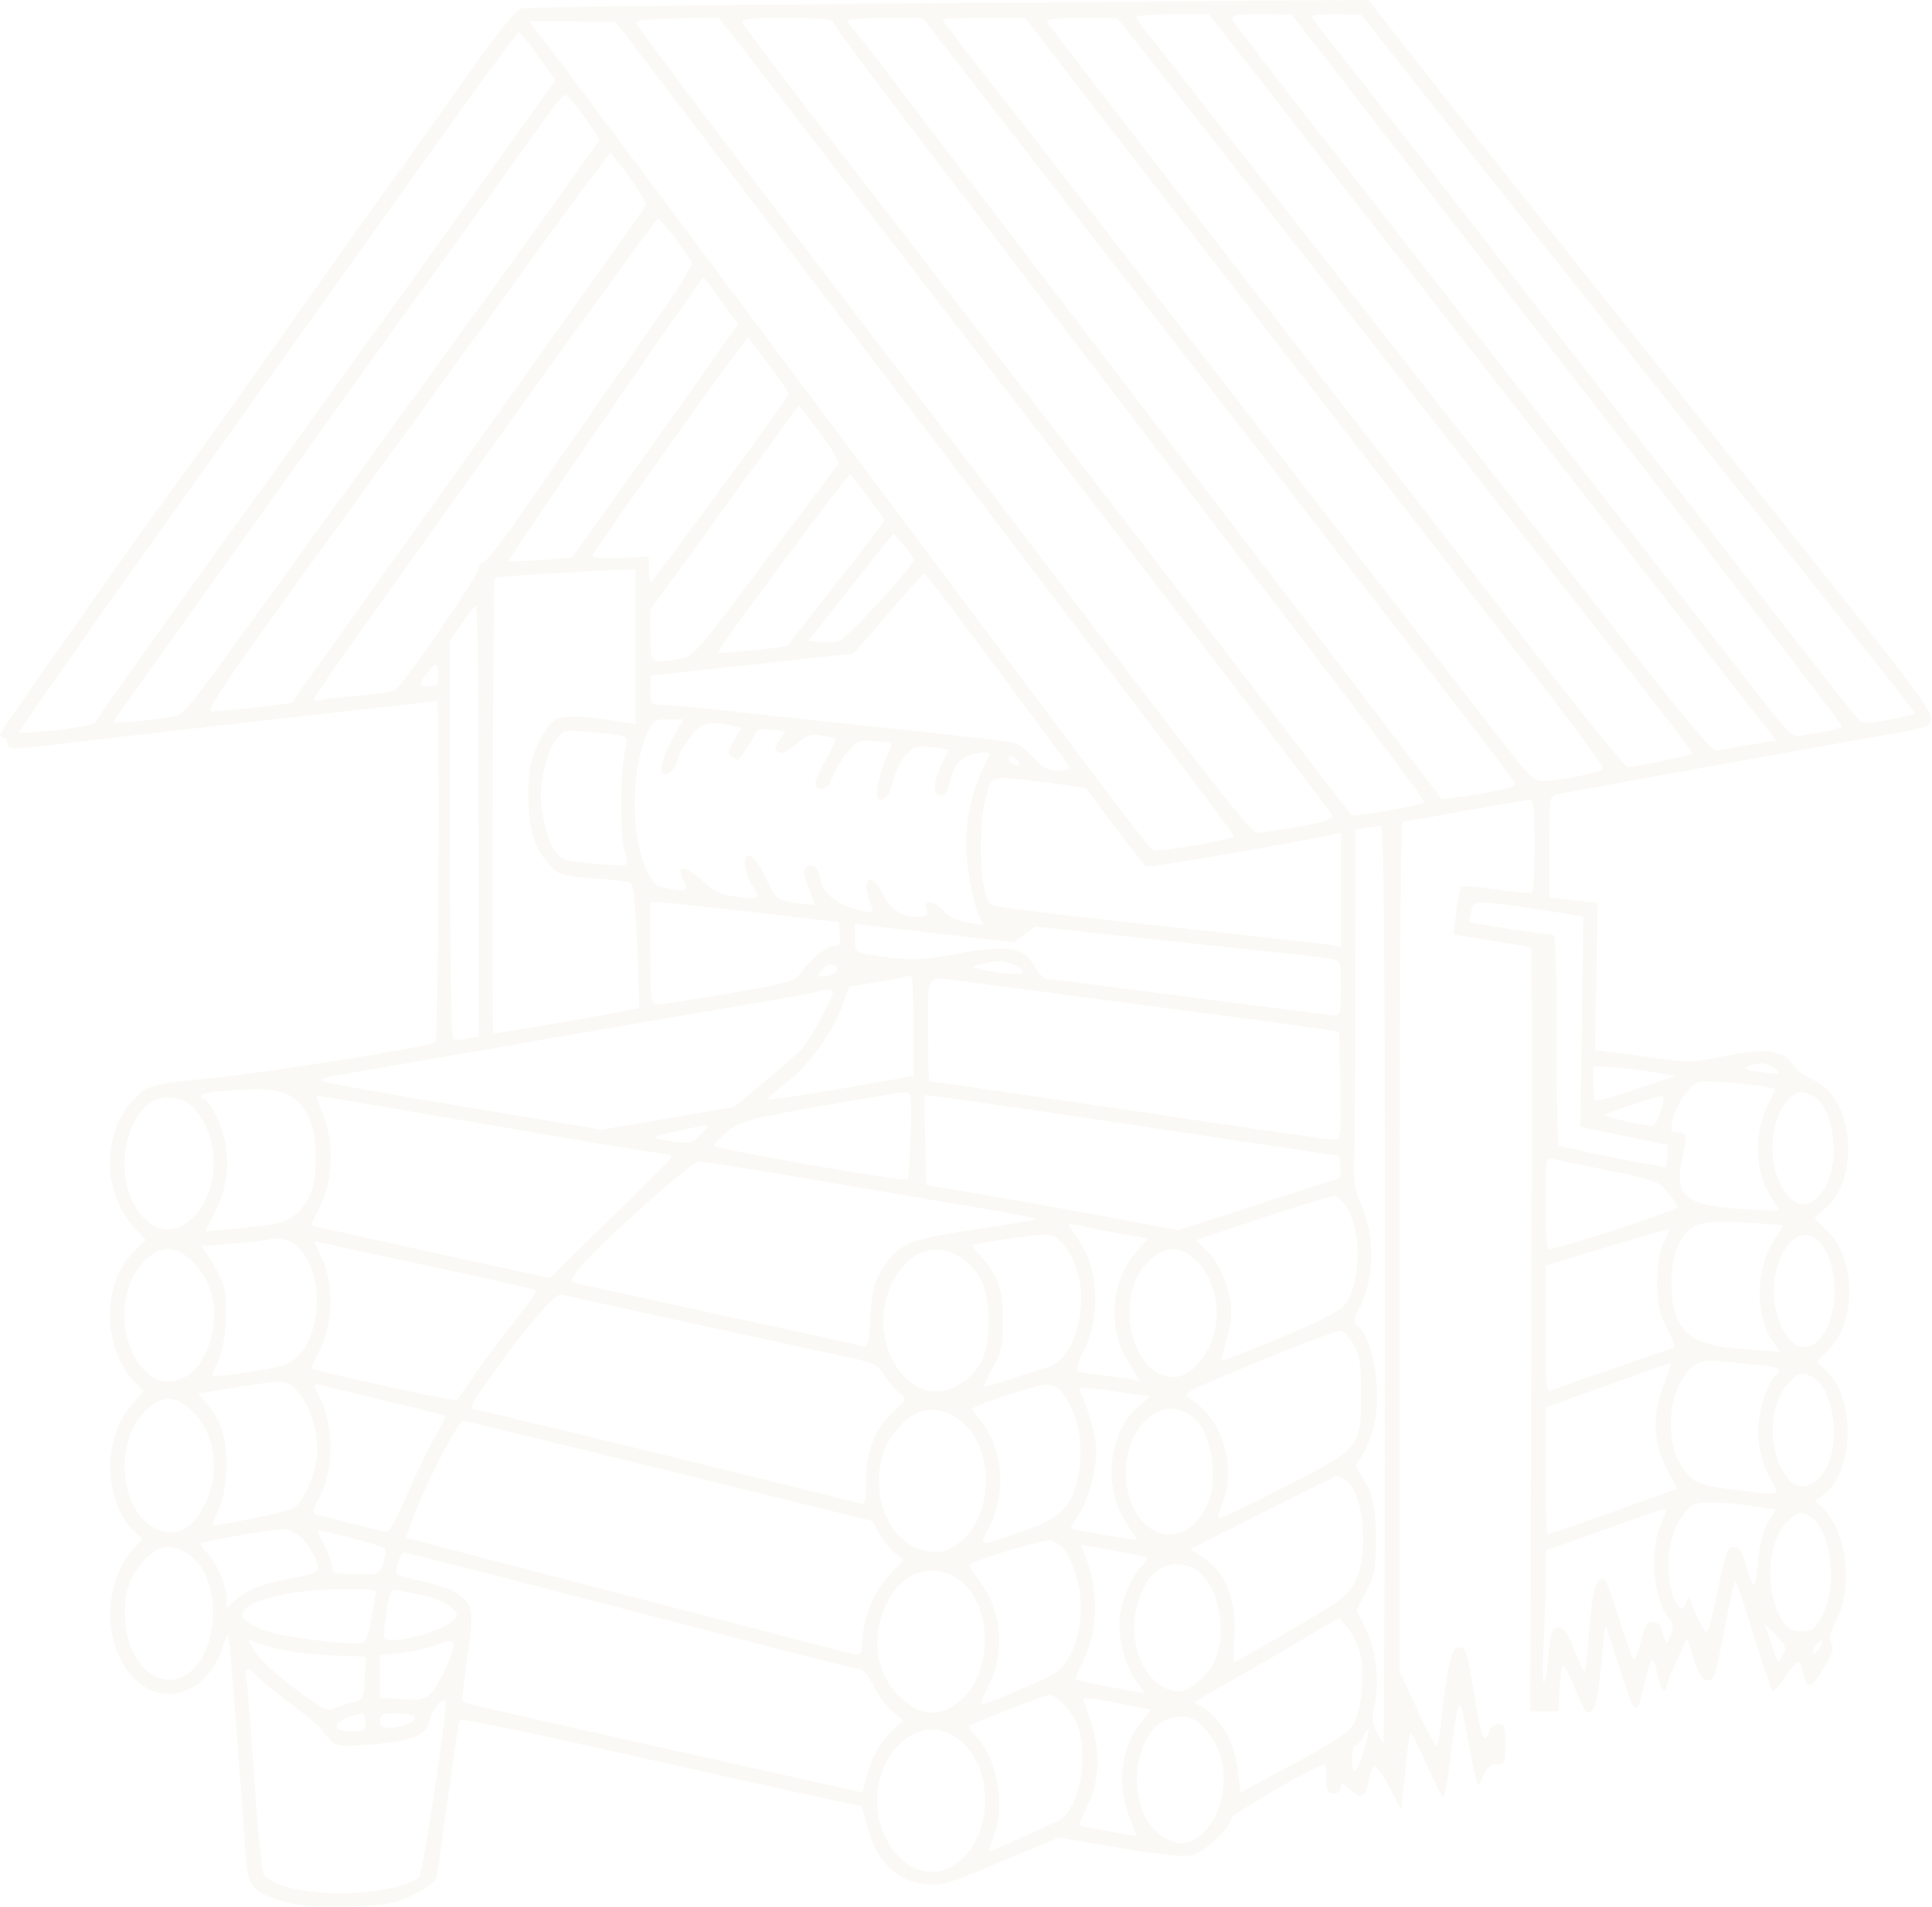 <?xml version="1.0" encoding="UTF-8"?> <svg xmlns="http://www.w3.org/2000/svg" width="231" height="228" viewBox="0 0 231 228" fill="none"> <path d="M104.9 0.437C81.963 0.612 62.826 0.874 62.302 1.005C61.734 1.136 59.506 3.932 56.579 8.039C53.957 11.796 48.846 18.962 45.219 23.986C41.637 29.01 36.132 36.743 33.03 41.112C29.928 45.525 25.646 51.467 23.593 54.35C14.024 67.545 0 87.468 0 87.817C0 88.036 0.218 88.21 0.437 88.21C0.699 88.21 0.874 88.516 0.874 88.866C0.874 89.696 1.529 89.696 8.083 88.866C10.966 88.516 16.864 87.817 21.19 87.337C40.544 85.152 52.079 83.841 52.253 83.841C52.647 83.841 52.428 124.429 52.035 124.648C51.161 125.216 30.802 128.449 24.772 128.973C19.617 129.454 18.088 129.76 17.127 130.459C12.233 134.085 11.753 142.299 16.209 146.974L17.432 148.284L15.903 149.77C12.19 153.44 12.233 161.129 16.034 165.192L17.17 166.372L15.597 168.163C12.19 172.139 12.452 179.872 16.122 183.193L17.039 184.023L15.991 185.159C12.277 189.178 12.233 196.78 15.947 200.625C19.573 204.339 24.903 202.46 26.651 196.868C27 195.863 27.306 195.339 27.35 195.688C27.481 196.256 29.054 216.878 29.447 222.776C29.666 225.616 30.408 226.359 33.947 227.407C35.739 227.931 37.705 228.062 41.68 227.975C46.399 227.8 47.229 227.669 49.457 226.577C50.812 225.922 52.035 225.004 52.166 224.611C52.297 224.218 52.909 219.849 53.564 214.912C54.219 209.975 54.875 205.824 55.006 205.649C55.137 205.475 63.525 207.222 73.618 209.494C83.71 211.766 94.458 214.169 97.516 214.824L103.065 216.004L103.546 217.97C104.725 222.557 107.128 225.004 110.754 225.31C112.721 225.485 113.725 225.179 119.755 222.601L126.57 219.718L133.954 220.985C139.197 221.858 141.731 222.121 142.692 221.815C144.134 221.422 147.236 218.407 147.236 217.402C147.236 216.965 157.59 210.98 158.377 210.98C158.508 210.98 158.595 211.766 158.595 212.727C158.595 214.169 158.726 214.475 159.469 214.475C159.993 214.475 160.343 214.169 160.343 213.732C160.343 213.12 160.518 213.164 161.391 213.994C162.702 215.218 163.27 214.912 163.663 212.946C163.794 212.072 164.1 211.285 164.319 211.198C164.493 211.067 165.323 212.203 166.11 213.688L167.508 216.441L167.989 211.984C168.207 209.538 168.513 207.441 168.644 207.353C168.775 207.222 169.649 208.882 170.566 211.023C171.527 213.164 172.401 214.912 172.576 214.912C172.707 214.912 173.1 212.902 173.406 210.412C174.367 202.46 174.498 202.285 175.372 207.266C175.809 209.669 176.29 212.116 176.464 212.683C176.77 213.732 176.77 213.732 177.338 212.378C177.775 211.373 178.212 210.98 178.955 210.98C179.916 210.98 180.003 210.805 180.003 208.577C180.003 206.479 179.872 206.174 179.173 206.174C178.693 206.174 178.168 206.567 178.037 207.047C177.513 208.751 177.12 207.878 176.333 202.984C175.328 197.086 175.328 196.999 174.324 196.999C173.537 196.999 173.013 199.445 172.27 206.261C172.139 207.659 171.877 208.795 171.746 208.795C171.571 208.795 170.523 206.785 169.387 204.295L167.333 199.839V149.027C167.333 121.109 167.464 98.259 167.683 98.259C167.857 98.259 171.222 97.691 175.197 96.948C179.173 96.249 182.668 95.638 182.974 95.638C183.367 95.638 183.499 96.992 183.499 101.055C183.499 104.07 183.324 106.604 183.149 106.735C182.931 106.866 181.008 106.691 178.867 106.342C176.727 106.036 174.848 105.905 174.717 106.08C174.542 106.211 174.28 107.565 174.105 109.051L173.799 111.759L175.285 111.978C176.071 112.153 178.081 112.458 179.785 112.721C181.445 112.939 182.931 113.245 183.062 113.376C183.193 113.507 183.193 134.085 183.105 159.119L182.974 204.645H184.634H186.338L186.469 201.892C186.557 200.407 186.732 199.183 186.906 199.183C187.081 199.183 187.693 200.363 188.261 201.805C188.872 203.29 189.44 204.557 189.615 204.645C190.533 205.212 191.013 203.727 191.406 199.402C191.625 196.78 191.887 194.596 191.974 194.508C192.018 194.421 192.848 196.78 193.722 199.708C195.513 205.431 195.688 205.518 196.649 201.237C196.955 199.839 197.348 198.615 197.523 198.528C197.698 198.397 197.96 199.096 198.135 200.057C198.397 201.717 199.183 202.897 199.227 201.717C199.271 201.411 199.839 199.97 200.494 198.528L201.717 195.906L202.504 198.397C203.072 200.188 203.552 200.931 204.077 200.931C204.994 200.931 204.994 200.931 206.261 194.465C206.785 191.537 207.353 189.135 207.484 189.135C207.659 189.135 208.62 192.105 209.713 195.688C210.805 199.271 211.81 202.242 211.984 202.242C212.159 202.242 212.858 201.455 213.47 200.494C214.125 199.533 214.781 198.746 214.999 198.746C215.174 198.746 215.436 199.314 215.611 200.057C216.048 202.067 216.528 201.979 218.014 199.533C219.106 197.785 219.324 197.086 218.975 196.518C218.625 195.994 218.756 195.295 219.587 193.722C221.596 189.746 220.81 183.193 218.014 180.396L217.053 179.435L217.97 178.78C221.64 176.246 221.946 167.377 218.494 164.056L217.227 162.833L218.625 161.435C221.99 158.027 221.946 150.469 218.494 147.192L216.921 145.663L218.32 144.44C222.514 140.77 221.553 131.027 216.79 129.148C215.873 128.755 214.781 127.968 214.387 127.357C213.208 125.565 211.285 125.303 206.348 126.264C202.198 127.095 201.892 127.095 196.387 126.308L190.707 125.565L190.882 116.74L191.013 107.958L188.13 107.652L185.246 107.347V101.274C185.246 95.332 185.246 95.201 186.251 94.982C187.212 94.764 210.805 90.482 222.383 88.429C230.815 86.943 230.596 87.031 230.902 86.026C231.121 85.327 228.98 82.356 221.028 72.351C184.722 26.782 176.464 16.384 169.299 7.253L163.619 0L155.1 0.044C150.425 0.087 127.837 0.262 104.9 0.437ZM150.425 9.219C153.658 13.369 158.551 19.661 161.26 23.156C164.013 26.651 172.226 37.18 179.523 46.53C195.775 67.283 210.543 86.201 211.591 87.555L212.334 88.56L209.188 89.084C207.441 89.346 205.693 89.652 205.3 89.783C204.863 89.914 202.067 86.725 196.343 79.385C191.8 73.574 183.673 63.22 178.256 56.317C159.425 32.287 148.241 18.044 143.304 11.753C140.595 8.257 137.799 4.719 137.1 3.888C136.444 3.058 135.876 2.228 135.876 2.053C135.876 1.835 137.799 1.704 140.202 1.704H144.527L150.425 9.219ZM163.663 13.631C168.731 20.185 183.542 39.234 196.518 55.967C209.538 72.7 220.198 86.594 220.198 86.812C220.198 87.031 219.324 87.337 218.232 87.468C217.14 87.642 215.829 87.861 215.261 87.992C214.387 88.21 213.776 87.642 210.586 83.535C208.577 80.958 204.12 75.278 200.756 70.953C197.348 66.627 187.605 54.132 179.086 43.209C170.566 32.287 159.993 18.743 155.581 13.151C151.212 7.515 147.498 2.665 147.367 2.316C147.192 1.835 147.804 1.704 150.775 1.704L154.445 1.748L163.663 13.631ZM167.639 7.952C174.105 16.165 211.722 63.482 224.873 79.997C227.101 82.793 228.936 85.196 228.936 85.283C228.936 85.414 227.538 85.764 225.834 86.07C222.994 86.594 222.732 86.55 221.99 85.764C221.203 84.977 207.79 67.763 175.241 25.733C167.683 15.991 160.474 6.728 159.163 5.112C157.896 3.495 156.848 2.097 156.848 1.966C156.848 1.791 158.158 1.704 159.818 1.704L162.746 1.748L167.639 7.952ZM87.249 3.801C87.992 4.719 89.565 6.772 90.744 8.301C91.924 9.83 98.172 17.957 104.682 26.389C144.92 78.555 159.076 96.992 159.294 97.516C159.469 97.953 158.464 98.303 155.406 98.827C153.178 99.22 150.906 99.57 150.425 99.57C149.508 99.57 146.886 96.206 117.745 57.846C100.269 34.865 98.303 32.287 87.249 17.782C81.089 9.699 76.021 2.884 76.021 2.665C76.021 2.447 78.249 2.272 80.958 2.185L85.895 2.097L87.249 3.801ZM99.614 2.621C99.614 3.015 104.157 9.044 119.711 29.36C121.022 31.107 124.648 35.87 127.75 39.933C130.896 44.04 136.575 51.467 140.464 56.535C166.328 90.22 170.435 95.725 170.26 95.944C169.823 96.337 161.872 97.735 161.61 97.473C161.435 97.298 159.6 94.895 157.459 92.142C150.687 83.317 147.454 79.123 136.969 65.492C131.333 58.152 122.594 46.836 117.614 40.37C112.589 33.86 104.157 22.894 98.783 15.991C93.453 9.088 88.953 3.102 88.822 2.752C88.647 2.228 89.477 2.141 94.109 2.141C97.778 2.141 99.614 2.316 99.614 2.621ZM131.07 28.879C142.473 43.559 153.309 57.496 155.1 59.812C156.891 62.171 163.445 70.603 169.649 78.599C175.853 86.55 181.008 93.322 181.139 93.628C181.314 94.021 180.047 94.414 176.901 94.939C174.455 95.332 172.401 95.594 172.358 95.55C172.226 95.332 151.124 67.589 148.983 64.836C143.347 57.496 112.24 16.777 107.915 11.097C105.206 7.471 102.628 4.151 102.147 3.626C101.711 3.146 101.361 2.621 101.361 2.447C101.361 2.272 103.371 2.141 105.861 2.141H110.318L131.07 28.879ZM138.498 22.763C147.279 34.078 156.323 45.744 158.595 48.671C160.867 51.598 166.285 58.589 170.61 64.181C174.935 69.773 181.489 78.205 185.159 82.924C188.785 87.642 191.756 91.662 191.669 91.924C191.494 92.361 186.382 93.409 184.372 93.409C183.542 93.409 182.712 92.667 180.833 90.264C175.896 83.885 138.498 35.651 130.459 25.297C125.915 19.398 120.06 11.884 117.439 8.607C114.861 5.287 112.721 2.49 112.721 2.359C112.721 2.228 114.949 2.141 117.657 2.141H122.551L138.498 22.763ZM135.702 4.85C136.925 6.379 140.813 11.316 144.396 15.903C147.978 20.447 152.304 25.952 154.008 28.136C155.712 30.277 159.119 34.603 161.522 37.748C163.969 40.85 170.348 49.02 175.722 55.88C204.907 93.016 202.46 89.914 202.198 90.176C201.979 90.395 195.426 91.706 194.596 91.706C194.334 91.706 190.096 86.55 185.202 80.215C152.173 37.661 125.565 3.277 125.216 2.665C124.997 2.272 125.871 2.141 129.235 2.141H133.561L135.702 4.85ZM93.278 28.442C112.284 53.477 120.192 63.831 138.716 88.167C143.522 94.458 147.498 99.788 147.585 99.963C147.716 100.356 138.716 101.929 137.93 101.623C137.274 101.361 137.405 101.536 97.866 48.671C83.142 28.967 69.336 10.529 67.195 7.689L63.307 2.578H68.462L73.618 2.621L93.278 28.442ZM64.356 6.728L66.409 9.612L48.015 35.258C37.836 49.37 25.559 66.453 20.665 73.225C15.772 80.04 11.665 85.851 11.534 86.201C11.403 86.594 9.874 86.943 6.903 87.293C4.456 87.555 2.403 87.686 2.272 87.599C2.185 87.468 9.175 77.506 17.782 65.404C26.433 53.302 39.802 34.515 47.578 23.636C55.312 12.801 61.778 3.888 61.996 3.888C62.171 3.888 63.263 5.155 64.356 6.728ZM69.817 13.893C70.822 15.291 71.652 16.602 71.652 16.733C71.652 16.908 64.836 26.389 56.491 37.879C48.19 49.326 37.705 63.744 33.292 69.861C21.452 86.244 22.064 85.502 20.185 85.764C16.559 86.288 13.544 86.55 13.544 86.332C13.544 86.113 62.914 17.214 66.278 12.714C66.846 11.971 67.457 11.316 67.632 11.316C67.807 11.316 68.768 12.495 69.817 13.893ZM75.278 21.233C76.414 22.806 77.288 24.335 77.2 24.598C77.069 24.86 67.501 38.36 55.923 54.569L34.865 84.06L30.408 84.628C28.005 84.89 25.646 85.108 25.209 85.065C24.598 84.977 27.918 80.128 39.19 64.618C47.316 53.433 58.195 38.447 63.351 31.282C68.506 24.161 72.831 18.306 72.963 18.306C73.094 18.35 74.142 19.661 75.278 21.233ZM80.696 28.442C81.613 29.709 82.487 30.976 82.705 31.282C82.88 31.588 81.613 33.773 79.385 36.962C76.152 41.549 72.788 46.355 61.428 62.739C59.724 65.186 58.064 67.195 57.802 67.239C57.496 67.239 57.234 67.545 57.234 67.938C57.234 68.812 48.147 82.05 47.185 82.531C46.836 82.705 44.957 83.011 43.035 83.186C41.112 83.317 39.059 83.579 38.491 83.71C37.705 83.929 37.486 83.841 37.661 83.361C38.098 82.225 78.293 26.17 78.642 26.17C78.817 26.17 79.734 27.219 80.696 28.442ZM86.201 35.957L88.254 38.753L78.336 52.734L68.375 66.671L64.705 66.977C62.695 67.108 60.948 67.152 60.817 67.064C60.686 66.89 83.841 33.161 84.103 33.161C84.147 33.161 85.065 34.428 86.201 35.957ZM91.968 43.69C93.322 45.438 94.327 47.011 94.283 47.142C93.89 48.059 77.943 69.729 77.812 69.598C77.681 69.467 77.594 68.768 77.594 67.982L77.55 66.584L74.142 66.715C71.958 66.802 70.734 66.671 70.865 66.409C71.084 65.71 89.303 40.195 89.434 40.326C89.521 40.413 90.657 41.899 91.968 43.69ZM98.041 51.773C99.701 53.957 100.4 55.224 100.181 55.574C99.963 55.88 95.987 61.123 91.356 67.283C83.492 77.812 82.88 78.511 81.351 78.773C77.725 79.341 77.768 79.385 77.768 75.977V72.919L85.895 61.69C90.395 55.486 94.371 49.981 94.764 49.457C95.157 48.933 95.507 48.452 95.507 48.452C95.55 48.452 96.686 49.938 98.041 51.773ZM103.72 59.331C104.813 60.773 105.73 62.084 105.73 62.215C105.73 62.389 103.152 65.797 99.963 69.773C96.817 73.793 94.196 77.113 94.152 77.2C93.977 77.419 86.026 78.249 85.807 78.031C85.633 77.856 101.274 56.754 101.623 56.754C101.711 56.754 102.628 57.933 103.72 59.331ZM109.225 66.933C109.225 67.72 101.186 76.458 100.269 76.676C99.745 76.807 98.696 76.851 97.953 76.763L96.642 76.632L101.711 70.21L106.822 63.788L108.046 65.186C108.701 65.928 109.225 66.715 109.225 66.933ZM76.021 77.332V86.594L74.404 86.332C69.686 85.589 67.37 85.502 66.453 86.026C65.885 86.288 64.924 87.642 64.312 88.997C63.394 91.007 63.176 92.142 63.176 94.982C63.176 99.046 63.788 101.23 65.579 103.283C66.802 104.638 67.021 104.725 70.909 105.031C73.137 105.162 75.191 105.468 75.453 105.599C75.715 105.774 76.021 108.919 76.196 113.201L76.458 120.541L75.496 120.716C73.268 121.24 59.681 123.556 58.982 123.599C58.763 123.599 58.938 69.336 59.156 69.118C59.288 68.943 69.904 68.288 73.967 68.157L76.021 68.113V77.332ZM119.274 80.04C123.949 86.332 127.881 91.618 127.925 91.793C128.012 92.011 127.4 92.142 126.527 92.142C125.303 92.142 124.692 91.793 123.599 90.613C122.813 89.783 121.895 88.997 121.502 88.909C120.759 88.647 115.08 87.992 100.487 86.463C95.812 85.982 89.434 85.283 86.288 84.934C83.186 84.584 79.953 84.278 79.21 84.278C77.812 84.278 77.768 84.191 77.768 82.531C77.768 81.57 77.812 80.783 77.9 80.783C77.987 80.783 83.404 80.171 90.002 79.472C96.599 78.73 102.016 78.162 102.016 78.162C102.06 78.162 103.939 76.021 106.211 73.356C108.483 70.734 110.405 68.55 110.536 68.594C110.667 68.594 114.599 73.749 119.274 80.04ZM57.234 98.215V123.905L55.88 124.211C55.137 124.342 54.35 124.386 54.176 124.255C53.957 124.124 53.826 113.376 53.782 100.313V76.632L55.181 74.579C55.967 73.443 56.71 72.482 56.928 72.482C57.103 72.482 57.234 84.06 57.234 98.215ZM52.428 80.783C52.428 81.875 52.253 82.094 51.336 82.094C50.025 82.094 50.025 81.919 51.03 80.565C52.035 79.123 52.428 79.21 52.428 80.783ZM80.39 88.341C79.166 90.57 78.686 92.579 79.429 92.579C80.128 92.579 80.783 91.837 81.045 90.788C81.22 90.133 81.919 88.909 82.618 88.036C83.972 86.419 84.715 86.201 87.337 86.725L88.691 87.031L87.773 88.516C86.987 89.783 86.943 90.133 87.424 90.439C87.773 90.657 88.123 90.832 88.254 90.788C88.516 90.788 90.439 87.817 90.439 87.424C90.439 87.249 91.225 87.162 92.186 87.249L93.89 87.424L93.191 88.516C92.579 89.434 92.579 89.652 93.06 89.958C93.453 90.22 94.152 89.914 95.201 88.997C96.424 87.904 96.948 87.73 98.215 87.948C99.046 88.079 99.788 88.254 99.876 88.341C99.963 88.429 99.482 89.565 98.74 90.875C97.21 93.628 97.123 94.327 98.259 94.327C98.827 94.327 99.264 93.846 99.57 92.885C99.832 92.099 100.618 90.788 101.317 89.958C102.41 88.604 102.759 88.472 104.463 88.604C105.512 88.647 106.473 88.778 106.56 88.909C106.648 88.997 106.385 89.783 105.949 90.657C105.555 91.531 105.075 93.06 104.944 93.977C104.769 95.507 104.856 95.725 105.512 95.594C106.036 95.463 106.473 94.72 106.822 93.322C107.128 92.142 107.827 90.701 108.439 90.133C109.313 89.215 109.75 89.128 111.453 89.346L113.42 89.608L112.677 91.225C111.585 93.497 111.453 94.939 112.371 95.113C112.895 95.201 113.245 94.808 113.551 93.584C114.119 91.531 114.424 91.094 115.648 90.439C116.696 89.914 118.575 89.783 118.313 90.264C115.823 95.113 115.123 98.914 115.735 103.939C115.997 105.817 116.478 108.133 116.871 109.007L117.526 110.623L115.691 110.318C114.512 110.143 113.463 109.662 112.852 108.963C111.672 107.609 110.361 107.478 110.754 108.745C110.973 109.487 110.842 109.619 109.575 109.619C107.696 109.619 106.254 108.57 105.468 106.735C104.682 104.9 103.327 104.682 103.633 106.429C103.764 107.128 104.026 108.002 104.201 108.439C104.507 109.138 104.376 109.182 103.283 108.963C100.094 108.264 98.434 106.953 98.041 104.987C97.866 103.939 97.516 103.502 96.948 103.502C95.944 103.502 95.9 104.332 96.774 106.429C97.123 107.303 97.385 108.046 97.298 108.133C97.254 108.22 96.206 108.133 95.026 107.958C92.885 107.652 92.841 107.609 91.531 104.944C90.701 103.24 89.958 102.279 89.565 102.322C88.735 102.453 88.909 104.114 90.002 105.992C90.963 107.609 90.919 107.609 87.642 107.172C86.026 106.953 85.152 106.473 83.798 105.162C81.919 103.371 80.696 103.415 81.701 105.249C82.356 106.517 82.137 106.648 80.04 106.298C78.468 106.036 78.118 105.774 77.375 104.201C75.409 100.181 75.409 92.273 77.288 87.948C78.118 86.113 78.249 86.026 79.953 86.026H81.701L80.39 88.341ZM74.797 88.167C74.972 88.298 74.929 89.215 74.666 90.176C74.142 92.492 74.142 99.832 74.666 101.711C74.929 102.541 75.06 103.327 74.929 103.415C74.841 103.502 73.05 103.458 70.996 103.283C67.763 103.021 67.195 102.847 66.453 101.929C65.579 100.793 64.661 97.385 64.661 95.201C64.661 92.973 65.579 89.608 66.496 88.385C67.37 87.293 67.501 87.249 70.953 87.555C72.919 87.73 74.623 87.992 74.797 88.167ZM121.808 91.181C121.895 91.487 121.721 91.618 121.284 91.443C120.891 91.312 120.585 90.963 120.585 90.744C120.585 90.176 121.59 90.526 121.808 91.181ZM125.26 93.584C127.706 93.89 129.803 94.24 129.891 94.327C129.978 94.458 131.551 96.555 133.386 99.002C135.221 101.448 136.881 103.546 137.056 103.633C137.362 103.808 156.411 100.487 159.382 99.788L160.343 99.57V106.385V113.201L158.945 112.983C158.158 112.852 148.852 111.803 138.279 110.667C127.706 109.531 118.837 108.439 118.531 108.22C117.133 107.128 116.784 98.827 118.051 94.72C118.619 92.754 118.488 92.754 125.26 93.584ZM165.586 153.527C165.586 183.673 165.498 208.358 165.411 208.358C165.28 208.358 164.93 207.79 164.581 207.047C164.056 206.043 164.013 205.344 164.362 203.902C164.974 201.193 164.537 197.261 163.27 194.727L162.178 192.542L163.357 190.314C164.362 188.348 164.493 187.562 164.493 183.892C164.493 179.829 164.056 178.212 162.44 175.94C162.003 175.328 162.047 175.066 162.615 174.411C163.008 173.974 163.663 172.576 164.056 171.309C165.367 167.377 164.406 160.299 162.352 158.595C161.785 158.115 161.785 157.852 162.571 156.367C164.406 152.872 164.406 147.498 162.658 143.828C162.047 142.561 161.872 141.381 161.916 138.891C162.003 137.1 162.047 127.4 162.047 117.395L162.09 99.177L163.314 99.002C163.969 98.914 164.755 98.783 165.061 98.74C165.454 98.696 165.586 109.924 165.586 153.527ZM90.22 109.094L100.269 110.274L100.4 111.672C100.531 112.852 100.4 113.114 99.701 113.114C98.827 113.114 96.817 114.774 95.638 116.478C95.07 117.308 93.89 117.614 87.249 118.793C83.011 119.492 79.166 120.104 78.686 120.104C77.812 120.104 77.768 119.886 77.768 113.988V107.871L78.992 107.915C79.647 107.915 84.715 108.483 90.22 109.094ZM182.494 108.526C185.071 108.919 187.693 109.313 188.261 109.444L189.309 109.662L189.135 122.201L188.96 134.74L194.203 135.833L199.445 136.925L199.358 138.192C199.314 138.891 199.227 139.503 199.14 139.546C199.008 139.677 187.518 137.362 186.426 137.012C186.207 136.969 186.076 131.245 186.12 124.342C186.12 116.128 185.989 111.803 185.727 111.803C184.984 111.803 175.853 110.405 175.722 110.274C175.634 110.23 175.722 109.662 175.896 109.007C176.202 107.652 176.29 107.652 182.494 108.526ZM113.594 111.803L121.24 112.677L122.507 111.716L123.774 110.798L130.59 111.541C134.347 111.934 142.124 112.764 147.891 113.376C153.658 113.988 158.814 114.555 159.382 114.687C160.255 114.861 160.343 115.123 160.343 118.138C160.343 120.891 160.212 121.415 159.644 121.415C159.25 121.415 151.386 120.41 142.168 119.23C132.949 118.007 125.26 117.046 124.997 117.046C124.779 117.046 124.211 116.39 123.73 115.56C122.332 113.245 120.628 112.939 114.512 114.031C109.75 114.905 108.876 114.905 103.895 114.162C102.279 113.9 102.235 113.856 102.235 112.196V110.449L104.114 110.711C105.118 110.842 109.4 111.322 113.594 111.803ZM121.24 115.386C121.852 115.648 122.332 116.041 122.332 116.259C122.332 116.653 119.361 116.434 117.09 115.866C115.997 115.604 115.997 115.604 117.308 115.298C119.318 114.818 120.017 114.818 121.24 115.386ZM100.05 115.91C100.05 116.216 99.57 116.609 98.958 116.696C97.778 116.958 97.56 116.653 98.39 115.823C99.089 115.123 100.05 115.167 100.05 115.91ZM109.225 122.638V128.667L100.487 130.197C95.681 131.027 91.749 131.595 91.749 131.464C91.749 131.332 92.841 130.371 94.24 129.279C96.905 127.138 99.657 123.294 100.793 120.06L101.536 117.963L104.638 117.483C106.298 117.221 107.915 116.915 108.133 116.827C108.395 116.74 108.701 116.653 108.919 116.653C109.094 116.609 109.225 119.318 109.225 122.638ZM115.779 117.439C117.352 117.657 120.41 118.051 122.551 118.313C124.735 118.575 127.095 118.881 127.794 119.012C128.536 119.099 135.221 119.973 142.648 120.978C150.119 121.939 157.066 122.9 158.158 123.075L160.124 123.381L160.255 129.847C160.343 136.051 160.343 136.269 159.469 136.269C158.988 136.269 154.619 135.658 149.77 134.959C140.551 133.561 111.322 129.279 111.104 129.279C111.017 129.279 110.973 126.527 110.973 123.162C110.973 116.128 110.492 116.74 115.779 117.439ZM99.614 118.619C99.614 119.23 96.817 124.386 95.987 125.303C95.463 125.871 93.409 127.706 91.4 129.366L87.773 132.381L79.865 133.735L71.958 135.09L55.749 132.381C46.836 130.896 39.146 129.541 38.709 129.323C38.098 129.104 38.666 128.842 40.894 128.493C42.554 128.187 49.02 127.095 55.268 126.002C61.516 124.91 71.259 123.206 76.895 122.245C94.021 119.318 97.21 118.793 97.647 118.575C98.347 118.313 99.614 118.313 99.614 118.619ZM212.159 127.75C213.12 128.493 212.684 128.58 209.931 128.099C208.577 127.881 208.402 127.75 209.057 127.488C210.412 126.963 211.198 127.051 212.159 127.75ZM197.042 128.099L200.319 128.667L195.644 130.24C193.067 131.114 190.882 131.726 190.751 131.551C190.62 131.42 190.489 130.459 190.489 129.41V127.531L192.149 127.575C193.023 127.575 195.251 127.837 197.042 128.099ZM211.285 129.978L212.29 130.24L211.46 131.944C209.669 135.396 209.8 140.245 211.722 143.085C212.334 143.959 212.771 144.702 212.684 144.745C212.596 144.789 210.543 144.702 208.096 144.571C201.455 144.134 200.101 142.954 201.149 138.498C201.805 135.702 201.717 135.396 200.45 135.396C199.795 135.396 199.708 135.177 199.926 134.172C200.319 132.556 200.931 131.42 202.023 130.197C202.897 129.235 203.115 129.192 206.611 129.454C208.62 129.629 210.717 129.847 211.285 129.978ZM34.253 130.808C36.569 131.944 37.792 134.566 37.748 138.454C37.748 142.037 37.049 143.872 35.127 145.401C34.035 146.275 32.986 146.493 27.481 146.974L24.554 147.236L25.821 144.745C27.525 141.381 27.612 137.143 25.996 133.735C25.428 132.512 24.729 131.464 24.466 131.464C24.248 131.464 24.03 131.289 24.03 131.07C24.03 130.677 26.039 130.415 30.714 130.24C31.894 130.197 33.467 130.459 34.253 130.808ZM108.876 135.702C108.788 138.541 108.614 140.944 108.526 141.032C108.177 141.381 85.196 137.362 85.327 136.969C85.414 136.75 86.201 135.964 87.074 135.221C88.516 134.085 89.565 133.779 97.953 132.294C103.065 131.42 107.652 130.633 108.133 130.633C108.963 130.59 109.007 130.808 108.876 135.702ZM216.79 131.07C219.062 132.294 220.023 137.973 218.494 141.381C216.921 144.833 214.344 144.876 212.771 141.381C211.329 138.236 211.766 133.779 213.776 131.551C214.781 130.459 215.48 130.371 216.79 131.07ZM22.85 132.25C26.17 135.221 26.476 141.774 23.462 145.182C20.84 148.153 17.651 147.454 15.728 143.435C13.893 139.459 15.204 133.386 18.306 131.682C19.661 130.896 21.67 131.158 22.85 132.25ZM58.545 134.522C69.729 136.444 79.21 138.017 79.647 138.017C80.084 138.017 80.39 138.192 80.302 138.367C80.259 138.585 76.895 141.906 72.919 145.794L65.71 152.828L51.511 149.726C43.734 148.022 37.311 146.58 37.224 146.537C37.18 146.493 37.661 145.401 38.316 144.177C39.845 141.163 39.977 136.269 38.535 133.08C38.054 131.944 37.748 131.027 37.923 131.027C38.098 131.027 47.36 132.6 58.545 134.522ZM137.842 134.871L160.124 138.236L160.255 139.59C160.386 140.726 160.212 140.988 159.382 141.163C158.814 141.294 154.445 142.692 149.639 144.265L140.901 147.105L134.129 145.838C130.415 145.139 123.643 143.915 119.056 143.129L110.754 141.687L110.623 136.313L110.492 130.939L113.026 131.245C114.424 131.42 125.609 133.036 137.842 134.871ZM198.572 132.862C198.266 133.998 197.785 134.697 197.436 134.653C195.076 134.347 191.756 133.517 191.974 133.299C192.28 132.993 197.873 131.158 198.615 131.07C199.008 131.027 198.965 131.507 198.572 132.862ZM83.798 135.658C82.793 136.706 82.487 136.794 80.433 136.488C79.166 136.313 78.249 136.095 78.38 135.964C78.555 135.745 83.055 134.74 84.54 134.566C84.759 134.566 84.453 135.046 83.798 135.658ZM192.455 139.983C197.654 141.032 198.222 141.25 199.358 142.517C200.013 143.26 200.538 144.09 200.538 144.352C200.538 144.745 186.295 149.377 185.159 149.377C184.94 149.377 184.809 146.886 184.809 143.872C184.809 138.367 184.809 138.367 185.814 138.629C186.338 138.76 189.353 139.371 192.455 139.983ZM98.303 141.25C105.861 142.561 114.774 144.046 118.051 144.614C121.371 145.182 123.993 145.707 123.861 145.794C123.774 145.881 120.541 146.449 116.653 147.017C108.614 148.197 107.259 148.765 105.424 151.867C104.463 153.483 104.201 154.576 104.07 157.547C103.895 160.649 103.764 161.173 103.152 160.998C102.759 160.867 96.555 159.469 89.346 157.94C82.137 156.367 74.885 154.794 73.181 154.401C71.521 154.051 69.686 153.614 69.118 153.527C68.157 153.309 68.157 153.265 68.899 152.129C70.341 149.944 82.618 138.891 83.579 138.891C84.103 138.891 90.744 139.939 98.303 141.25ZM160.867 144.177C162.877 146.93 162.789 153.746 160.649 156.192C160.037 156.848 157.11 158.333 152.915 160.037C149.202 161.566 146.1 162.789 146.056 162.746C146.012 162.702 146.231 161.697 146.58 160.517C146.93 159.382 147.236 157.809 147.236 157.022C147.236 154.532 145.969 151.168 144.44 149.682L142.998 148.284L151.124 145.575C155.581 144.09 159.425 142.954 159.644 142.998C159.906 143.041 160.43 143.566 160.867 144.177ZM213.12 146.537C213.208 146.624 212.771 147.367 212.159 148.241C209.887 151.605 209.8 157.328 211.984 160.43L212.858 161.653L208.751 161.348C203.989 161.042 201.979 160.212 200.756 158.115C199.576 156.061 199.533 151.168 200.712 148.809C201.979 146.275 203.072 145.925 208.402 146.187C210.936 146.318 213.033 146.493 213.12 146.537ZM130.939 146.93C132.556 147.279 134.653 147.673 135.57 147.804L137.231 148.11L135.964 149.595C132.774 153.178 132.337 158.77 134.915 162.92L136.313 165.192L135.134 164.93C134.434 164.799 132.818 164.581 131.507 164.406C130.197 164.275 128.973 164.056 128.798 163.925C128.624 163.838 128.93 162.789 129.541 161.61C131.682 157.415 131.376 151.561 128.842 148.11C128.143 147.105 127.663 146.318 127.75 146.318C127.881 146.318 129.279 146.58 130.939 146.93ZM198.965 148.59C198.397 149.595 198.178 150.993 198.135 153.309C198.135 156.061 198.353 157.022 199.314 158.857C200.319 160.823 200.363 161.129 199.751 161.304C198.965 161.522 186.644 165.804 185.508 166.241C184.897 166.459 184.809 165.673 184.809 158.945V151.343L192.149 149.114C196.169 147.891 199.489 146.974 199.576 147.017C199.664 147.061 199.358 147.76 198.965 148.59ZM127.313 149.027C129.323 151.779 129.847 155.581 128.624 159.338C127.881 161.653 126.527 163.27 125.129 163.576C124.692 163.663 122.857 164.231 121.065 164.843C119.274 165.454 117.745 165.891 117.657 165.804C117.57 165.76 118.051 164.712 118.706 163.532C119.755 161.697 119.929 160.911 119.929 157.896C119.929 154.139 119.318 152.435 117.177 150.119C116.565 149.464 116.128 148.896 116.259 148.896C117.57 148.546 122.988 147.716 124.386 147.673C125.959 147.629 126.352 147.804 127.313 149.027ZM217.402 148.372C220.067 151.037 219.98 158.027 217.227 160.474C214.431 162.964 211.198 157.459 212.334 152.085C213.164 148.415 215.611 146.58 217.402 148.372ZM35.826 149.377C39.408 153.221 38.054 162.221 33.729 163.314C31.457 163.925 25.69 164.712 25.471 164.493C25.34 164.406 25.602 163.663 26.039 162.833C27 160.998 27.35 155.712 26.695 153.614C26.389 152.741 25.69 151.343 25.122 150.512L24.117 149.027L27.437 148.721C29.272 148.59 31.107 148.372 31.457 148.328C33.554 147.847 34.646 148.11 35.826 149.377ZM51.904 151.517C58.457 152.915 63.919 154.182 64.05 154.313C64.181 154.445 63.132 155.974 61.734 157.765C60.292 159.513 58.195 162.309 57.016 164.013C55.836 165.673 54.787 167.202 54.613 167.421C54.394 167.639 37.792 164.013 37.268 163.619C37.224 163.576 37.705 162.484 38.316 161.217C39.845 158.158 39.933 153.658 38.535 150.556L37.574 148.459L38.797 148.677C39.452 148.852 45.35 150.119 51.904 151.517ZM23.156 150.993C25.864 153.746 26.389 158.246 24.423 162.134C22.85 165.192 19.748 166.154 17.607 164.187C14.112 160.954 13.937 154.139 17.258 150.818C19.267 148.809 20.971 148.852 23.156 150.993ZM114.949 150.425C117.264 151.998 118.182 154.182 118.182 158.115C118.182 161.872 117.308 163.794 114.905 165.411C109.094 169.343 103.109 160.605 106.691 153.396C108.57 149.595 111.934 148.415 114.949 150.425ZM143.085 150.818C144.571 152.304 145.488 154.707 145.488 157.022C145.488 160.823 142.91 164.668 140.333 164.668C135.09 164.668 133.036 154.576 137.493 150.687C139.503 148.896 141.206 148.94 143.085 150.818ZM82.137 158.115C89.958 159.818 98.259 161.61 100.618 162.134C104.55 162.964 104.944 163.139 105.774 164.493C106.254 165.323 107.084 166.241 107.565 166.59C108.439 167.246 108.439 167.246 106.91 168.731C104.594 170.872 103.546 173.45 103.546 177.032C103.546 179.654 103.458 180.003 102.803 179.785C100.793 179.173 57.54 168.6 56.972 168.6C55.967 168.6 56.229 167.989 58.807 164.406C63.263 158.158 66.453 154.576 67.195 154.794C67.632 154.925 74.317 156.411 82.137 158.115ZM161.828 160.736C162.571 162.003 162.746 163.008 162.746 166.634C162.746 173.1 162.702 173.188 153.396 177.906C149.245 180.047 145.75 181.707 145.663 181.576C145.575 181.489 145.794 180.702 146.143 179.829C147.935 175.503 146.187 169.692 142.386 167.333C141.25 166.634 141.25 166.634 150.469 162.833C155.537 160.736 159.993 159.076 160.299 159.119C160.649 159.163 161.348 159.906 161.828 160.736ZM209.844 163.183C212.858 163.445 213.251 163.707 212.116 164.668C211.766 164.974 211.154 166.328 210.761 167.639C209.844 170.741 210.149 174.105 211.635 176.683C212.902 178.955 213.164 178.867 207.222 178.125C203.64 177.688 202.897 177.469 201.892 176.421C199.445 173.974 199.052 168.644 201.018 165.149C202.154 163.139 203.29 162.484 205.344 162.746C206.174 162.833 208.183 163.008 209.844 163.183ZM198.921 165.629C197.479 169.124 197.654 172.751 199.402 175.853C200.013 176.989 200.494 177.95 200.407 178.037C200.232 178.212 185.377 183.455 185.071 183.455C184.94 183.455 184.809 180.047 184.809 175.853V168.294L192.149 165.673C196.169 164.231 199.576 163.008 199.708 162.964C199.882 162.964 199.489 164.144 198.921 165.629ZM216.79 164.712C218.8 165.804 219.892 170.741 218.887 174.236C218.014 177.295 215.48 178.693 213.951 176.989C211.329 174.105 211.285 168.163 213.863 165.367C215.043 164.1 215.48 164.013 216.79 164.712ZM35.739 166.59C37.268 168.382 38.229 171.877 37.836 174.542C37.53 176.901 36.132 179.785 34.996 180.396C34.166 180.833 25.69 182.581 25.428 182.363C25.384 182.319 25.733 181.401 26.214 180.353C27.175 178.168 27.394 173.843 26.607 171.178C26.302 170.26 25.559 168.862 24.903 168.076L23.68 166.634L28.136 165.935C34.384 164.93 34.253 164.93 35.739 166.59ZM46.093 167.508C49.938 168.425 53.171 169.256 53.258 169.299C53.346 169.387 52.734 170.566 51.948 171.921C51.161 173.319 49.676 176.421 48.627 178.824C47.578 181.314 46.53 183.193 46.224 183.193C45.612 183.105 38.622 181.358 37.705 181.052C37.311 180.921 37.399 180.484 38.01 179.392C39.933 176.115 40.02 170.61 38.229 167.115C37.399 165.542 37.399 165.411 38.36 165.629C38.753 165.76 42.248 166.59 46.093 167.508ZM126.789 166.285C128.886 168.688 129.716 172.751 128.886 176.639C128.143 180.178 126.832 181.532 122.551 183.018C116.565 185.071 117.046 185.115 118.313 182.537C120.366 178.387 119.929 173.1 117.221 169.867C116.609 169.168 116.172 168.513 116.259 168.425C116.74 167.945 124.036 165.586 124.997 165.586C125.609 165.542 126.439 165.891 126.789 166.285ZM136.226 168.076C132.468 171.265 131.769 177.906 134.784 182.319C135.396 183.193 135.876 183.979 135.876 184.066C135.876 184.241 128.274 182.974 128.056 182.756C127.968 182.712 128.362 182.013 128.886 181.27C130.065 179.61 131.07 176.027 131.07 173.406C131.027 171.746 130.328 168.993 129.148 166.416C128.886 165.804 129.279 165.804 133.211 166.372L137.536 166.984L136.226 168.076ZM23.156 168.906C25.777 171.571 26.345 176.202 24.466 179.96C22.894 183.062 20.797 183.979 18.393 182.668C14.287 180.44 13.631 172.445 17.301 168.819C19.398 166.721 20.971 166.765 23.156 168.906ZM142.779 169.561C144.789 171.265 145.707 176.727 144.44 179.741C142.168 185.115 136.619 184.591 135.002 178.911C133.124 172.183 138.323 165.891 142.779 169.561ZM114.512 169.649C119.056 172.751 118.968 181.576 114.424 184.678C113.245 185.508 112.546 185.683 111.06 185.508C105.468 184.897 103.021 175.984 107.128 171.047C109.356 168.338 111.89 167.857 114.512 169.649ZM79.997 175.896L104.288 181.882L105.118 183.367C105.555 184.154 106.385 185.202 106.953 185.683L108.046 186.513L106.254 188.435C104.419 190.445 103.109 193.722 103.109 196.431C103.109 197.305 102.89 197.873 102.584 197.873C102.279 197.873 100.138 197.348 97.866 196.737C95.594 196.125 85.764 193.591 76.021 191.057C66.278 188.523 56.841 186.076 55.05 185.596C53.258 185.115 51.03 184.547 50.156 184.285L48.54 183.892L49.151 182.188C50.593 178.037 54.744 169.911 55.399 169.911C55.574 169.911 66.627 172.576 79.997 175.896ZM160.736 176.901C163.008 178.081 163.794 185.639 162.003 189.135C161.085 190.838 160.299 191.45 154.445 194.858C150.862 196.999 147.76 198.703 147.629 198.746C147.454 198.746 147.454 197.392 147.585 195.732C147.891 191.232 146.493 187.824 143.609 186.076L142.299 185.246L150.993 180.877C155.755 178.474 159.731 176.508 159.818 176.508C159.906 176.464 160.299 176.639 160.736 176.901ZM210.717 180.265L212.334 180.528L211.416 182.013C210.805 183.018 210.368 184.634 210.193 186.863C209.844 190.314 209.669 190.314 208.708 186.95C208.271 185.465 207.921 184.984 207.31 184.984C206.567 184.984 206.305 185.683 205.344 190.358C204.295 195.382 204.208 195.644 203.596 194.727C203.246 194.159 202.722 193.023 202.416 192.193C201.936 190.795 201.892 190.751 201.586 191.669C201.149 193.154 200.232 192.105 199.664 189.397C198.965 185.901 200.057 181.838 202.242 180.047C202.941 179.479 206.523 179.566 210.717 180.265ZM199.227 180.571C199.227 180.659 198.921 181.489 198.528 182.406C197.174 185.552 197.741 191.45 199.576 193.591C200.057 194.159 200.101 194.639 199.751 195.557C199.314 196.824 199.271 196.78 198.572 194.596C198.484 194.246 198.004 193.94 197.567 193.94C196.911 193.94 196.606 194.508 196.169 196.343C195.863 197.698 195.47 198.615 195.295 198.441C195.12 198.266 194.377 196.081 193.591 193.635C192.848 191.188 192.062 189.091 191.887 188.96C190.926 188.348 190.445 189.746 190.052 194.552C189.834 197.392 189.571 199.795 189.484 199.882C189.397 199.97 188.829 198.834 188.261 197.348C187.431 195.251 186.95 194.596 186.338 194.596C185.596 194.596 185.421 194.989 185.159 197.785C184.722 202.766 184.241 202.154 184.547 196.999C184.678 194.465 184.809 190.838 184.809 188.916V185.421L191.712 182.974C198.79 180.44 199.227 180.265 199.227 180.571ZM216.31 181.27C218.887 182.668 219.805 189.353 217.926 193.067C217.053 194.771 216.703 195.033 215.48 195.076C214.387 195.12 213.863 194.858 213.208 193.94C210.892 190.664 211.285 183.804 213.951 181.707C215.261 180.702 215.218 180.702 216.31 181.27ZM36.001 183.848C36.918 184.678 38.01 186.644 38.01 187.518C38.01 187.955 37.093 188.348 35.083 188.698C31.632 189.266 29.447 190.139 28.093 191.406L27.088 192.324V191.144C27.088 189.615 25.996 186.994 24.816 185.77C24.292 185.202 23.942 184.678 24.073 184.591C24.51 184.198 33.51 182.712 34.297 182.887C34.777 183.018 35.52 183.455 36.001 183.848ZM42.074 183.935C44.04 184.416 45.787 184.984 46.006 185.159C46.181 185.333 46.093 186.12 45.831 186.863C45.35 188.217 45.307 188.261 42.554 188.261C40.151 188.261 39.758 188.13 39.758 187.474C39.758 187.037 39.365 185.945 38.884 184.984C38.404 184.023 38.01 183.193 38.01 183.149C38.01 182.931 38.491 183.018 42.074 183.935ZM127.269 185.29C127.663 185.77 128.318 187.256 128.711 188.61C130.065 193.154 128.624 198.834 125.784 200.276C123.818 201.324 117.395 203.989 117.264 203.858C117.177 203.771 117.657 202.722 118.269 201.455C120.192 197.523 119.798 192.673 117.264 189.309C116.434 188.217 115.823 187.212 115.91 187.125C116.478 186.557 124.866 184.023 125.609 184.198C126.09 184.285 126.832 184.809 127.269 185.29ZM22.588 185.901C26.127 188.13 26.476 196.081 23.2 199.489C20.01 202.81 15.51 199.839 14.986 194.072C14.724 191.013 15.291 188.829 16.952 186.906C18.787 184.722 20.272 184.46 22.588 185.901ZM133.211 185.421C135.221 185.77 136.969 186.164 137.1 186.251C137.187 186.382 136.969 186.775 136.575 187.212C135.396 188.348 134.216 190.97 133.91 193.154C133.561 195.513 134.478 199.314 135.876 201.062C136.357 201.674 136.75 202.242 136.75 202.373C136.75 202.547 128.842 201.062 128.624 200.8C128.536 200.756 128.973 199.708 129.585 198.484C131.376 194.814 131.376 189.79 129.541 185.508C129.366 185.115 129.279 184.766 129.366 184.766C129.454 184.766 131.201 185.071 133.211 185.421ZM61.079 188.872C67.982 190.664 80.04 193.809 87.948 195.863C95.812 197.916 102.541 199.62 102.847 199.62C103.196 199.62 103.895 200.494 104.419 201.586C104.944 202.635 105.949 204.033 106.691 204.645L108.002 205.737L106.691 206.96C105.206 208.358 104.245 210.062 103.589 212.552L103.109 214.344L90.788 211.591C63.744 205.562 55.486 203.683 55.312 203.509C55.224 203.421 55.486 201.018 55.88 198.178C56.754 192.411 56.579 191.669 54.35 190.358C53.608 189.921 51.816 189.353 50.418 189.091C49.02 188.785 47.666 188.435 47.491 188.261C47.142 187.955 47.841 185.639 48.278 185.639C48.409 185.639 54.132 187.081 61.079 188.872ZM142.823 187.605C145.488 188.96 146.842 194.858 145.313 198.441C144.614 200.188 142.255 202.242 140.988 202.242C137.143 202.242 134.566 196.693 136.051 191.625C137.187 187.649 139.896 186.076 142.823 187.605ZM114.337 188.698C118.75 191.363 118.925 200.144 114.643 203.509C112.153 205.475 109.924 205.212 107.434 202.766C104.682 200.013 104.114 195.775 105.949 191.887C107.696 188.086 111.191 186.775 114.337 188.698ZM44.87 190.97C44.739 191.537 44.477 192.936 44.302 194.072C44.127 195.339 43.734 196.3 43.384 196.431C42.379 196.824 34.122 195.819 31.806 195.033C30.671 194.639 29.535 194.028 29.229 193.635C27.787 191.931 33.467 190.096 40.588 190.052C45.044 190.008 45.088 190.008 44.87 190.97ZM49.981 190.664C52.385 191.057 54.613 192.237 54.613 193.11C54.613 194.246 49.894 196.081 46.792 196.125C45.787 196.125 45.787 196.038 46.093 193.635C46.486 190.445 46.705 189.921 47.578 190.183C47.972 190.27 49.02 190.489 49.981 190.664ZM162.571 197.567C163.226 200.013 162.833 204.47 161.828 206.174C161.217 207.179 159.338 208.446 154.663 210.936L148.328 214.344L148.022 211.853C147.585 208.052 145.75 205.038 143.173 203.814C142.823 203.64 142.779 203.465 143.129 203.334C143.391 203.203 147.323 200.931 151.867 198.309L160.124 193.504L161.085 194.596C161.61 195.207 162.265 196.518 162.571 197.567ZM213.208 197.873C212.596 199.008 212.64 199.052 211.722 196.387L211.023 194.203L212.378 195.557C213.514 196.78 213.645 197.086 213.208 197.873ZM33.598 197.261C34.908 197.567 37.748 197.873 39.845 197.96L43.734 198.091L43.603 200.712C43.472 203.203 43.428 203.29 42.161 203.552C41.462 203.727 40.457 204.033 39.977 204.295C39.19 204.732 38.535 204.382 35.214 201.892C33.073 200.276 30.933 198.309 30.452 197.479C29.535 195.994 29.535 195.95 30.365 196.3C30.845 196.518 32.287 196.955 33.598 197.261ZM54.176 196.868C54.176 198.047 52.253 201.936 51.292 202.722C50.681 203.203 49.763 203.334 47.972 203.203L45.438 203.028V200.494V197.96L47.972 197.654C49.326 197.479 51.161 197.086 51.991 196.78C54.088 196.038 54.176 196.038 54.176 196.868ZM217.577 197.042C217.271 197.523 216.965 197.829 216.834 197.698C216.703 197.567 216.834 197.174 217.14 196.78C217.926 195.863 218.145 195.95 217.577 197.042ZM30.845 200.538C31.282 201.062 33.161 202.547 34.952 203.902C36.743 205.212 38.316 206.523 38.404 206.742C38.491 206.96 38.972 207.572 39.452 208.052C40.239 208.839 40.675 208.882 44.258 208.62C49.239 208.227 51.03 207.528 51.38 205.78C51.685 204.251 53.302 202.504 53.302 203.683C53.302 205.824 50.55 223.912 50.156 224.392C49.282 225.441 44.913 226.402 40.85 226.402C35.957 226.402 32.025 225.354 31.457 223.956C31.282 223.431 30.758 218.188 30.365 212.29C29.971 206.392 29.578 201.149 29.447 200.581C29.185 199.358 29.753 199.358 30.845 200.538ZM127.226 203.858C128.842 205.562 129.41 207.266 129.41 210.368C129.454 213.077 128.318 216.397 127.095 217.358C126.614 217.752 122.682 219.543 118.531 221.334C118.138 221.465 118.182 221.028 118.706 219.892C120.279 216.179 119.318 210.324 116.653 207.572C116.128 207.004 115.779 206.479 115.823 206.436C116.303 206.043 124.866 202.722 125.434 202.678C125.784 202.678 126.614 203.203 127.226 203.858ZM137.536 204.426C137.624 204.426 137.1 205.169 136.357 206.043C134.041 209.057 133.517 213.251 135.002 217.184C135.483 218.451 135.876 219.499 135.876 219.543C135.876 219.63 129.192 218.407 129.061 218.276C128.973 218.232 129.454 217.14 130.065 215.873C131.769 212.378 131.595 208.271 129.585 203.509C129.323 202.897 129.672 202.897 133.342 203.596C135.57 204.033 137.449 204.426 137.536 204.426ZM43.69 205.955C43.69 206.916 43.515 207.047 41.943 207.047C39.015 207.047 40.108 205.431 43.384 204.907C43.559 204.907 43.69 205.344 43.69 205.955ZM49.588 205.3C49.894 205.824 48.015 206.611 46.486 206.611C45.744 206.611 45.438 206.392 45.438 205.737C45.438 204.994 45.744 204.863 47.36 204.863C48.452 204.863 49.457 205.081 49.588 205.3ZM144.09 206.785C145.881 208.795 146.537 211.023 146.231 213.951C145.925 216.79 144.396 219.324 142.473 220.111C141.338 220.591 140.944 220.548 139.503 219.892C133.91 217.14 135.221 205.3 141.119 205.3C142.473 205.3 143.041 205.562 144.09 206.785ZM114.468 207.878C119.318 211.373 118.706 220.81 113.507 223.344C108.439 225.834 103.196 218.669 105.337 212.247C106.953 207.441 111.148 205.431 114.468 207.878ZM163.052 209.363C162.221 212.203 161.653 212.596 161.653 210.324C161.653 209.494 161.828 208.795 162.003 208.795C162.221 208.795 162.658 208.314 162.964 207.703C163.838 206.086 163.882 206.567 163.052 209.363Z" fill="#E7DABD" fill-opacity="0.15"></path> </svg> 